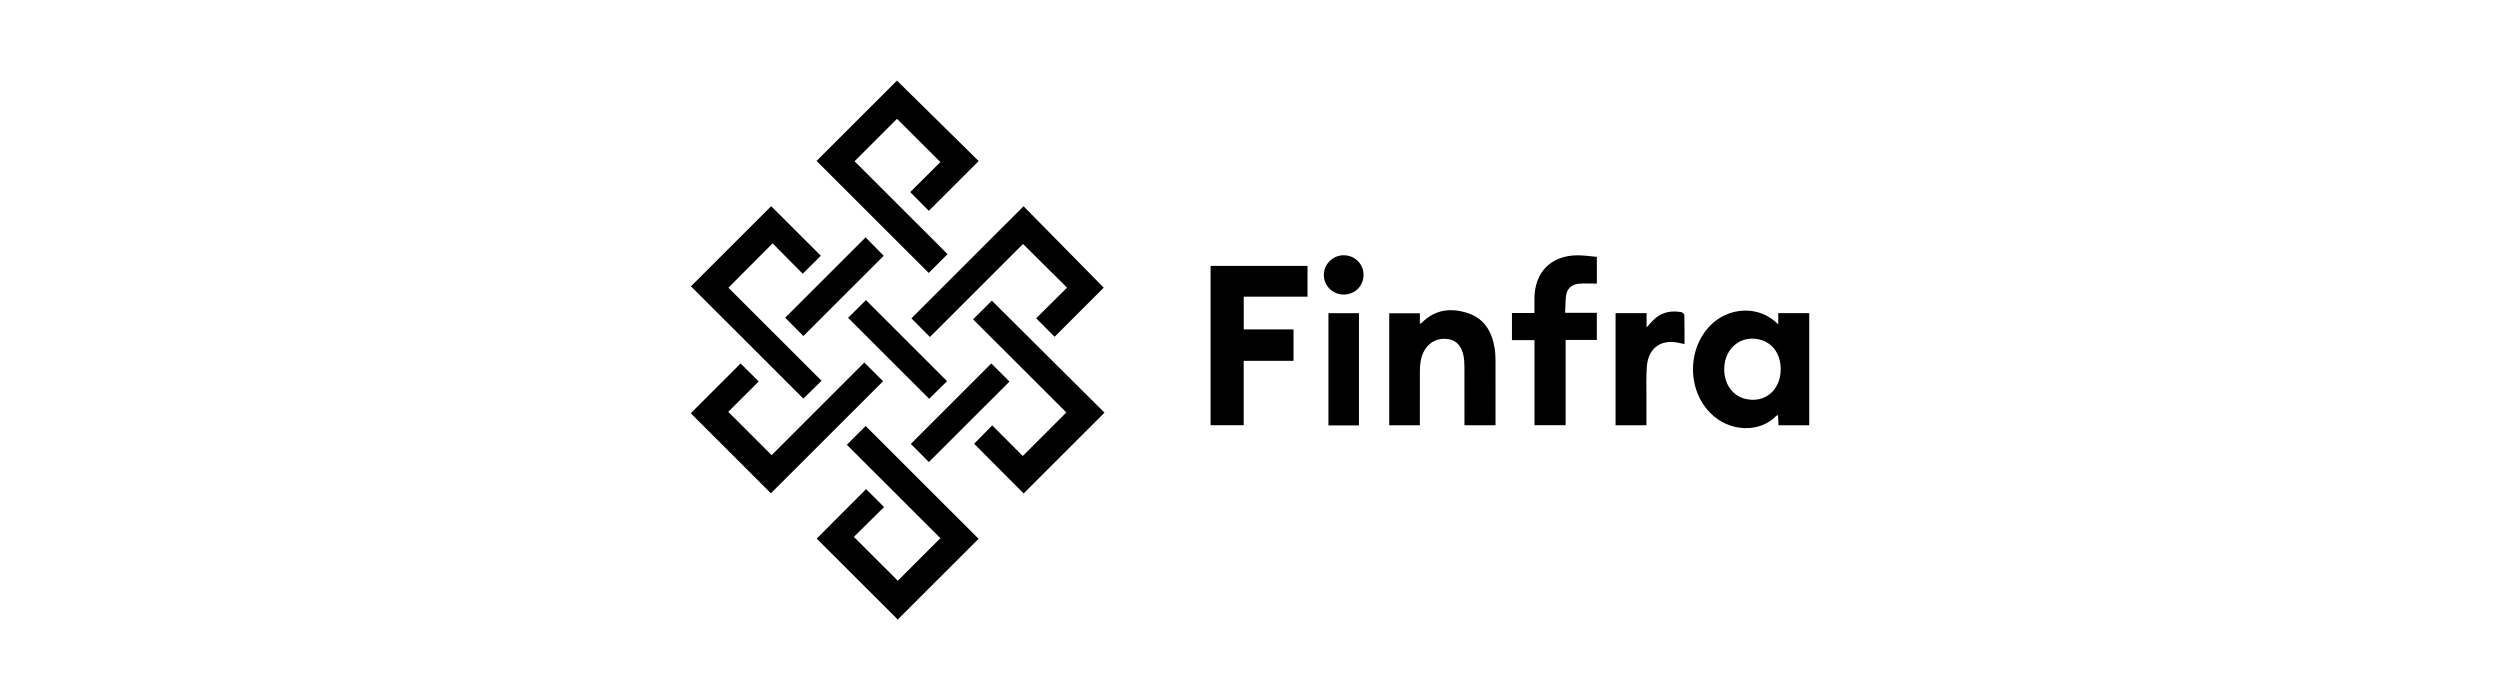 <?xml version="1.0" encoding="UTF-8"?> <svg xmlns="http://www.w3.org/2000/svg" id="Layer_1" data-name="Layer 1" viewBox="0 0 3278 918"><defs><style> .cls-1 { stroke-width: 0px; } </style></defs><path class="cls-1" d="m1070.68,211c35.13-35.09,70.7-70.63,105.42-105.32,35.61,35.06,71.55,70.45,107.13,105.49-21.91,21.88-43.74,43.69-65.34,65.26-7.85-7.89-16.06-16.16-24.42-24.57,13.11-13.04,26.56-26.41,39.58-39.36-19.29-19.22-38.24-38.1-56.89-56.67-18.02,18.02-36.85,36.83-55.64,55.61,40.57,40.53,81.55,81.46,121.92,121.78-8.83,8.82-17.03,17.02-24.71,24.69-48.4-48.35-97.8-97.7-147.06-146.9Z"></path><path class="cls-1" d="m1283.11,706.49c-35.24,35.19-70.83,70.74-105.97,105.83-35.44-35.39-71.14-71.03-106.29-106.12,21.34-21.37,43.27-43.32,64.81-64.89,7.4,7.4,15.49,15.49,23.52,23.52-12.96,12.81-26.54,26.23-39.58,39.12,20.05,20.01,38.98,38.9,57.62,57.5,17.94-17.94,36.76-36.76,55.8-55.8-40.59-40.55-81.7-81.61-122.65-122.51,8.88-8.85,17.01-16.95,24.66-24.58,49.17,49.12,98.56,98.47,148.08,147.94Z"></path><path class="cls-1" d="m2331.64,425.32v-14.74h40.62v146.99h-40.28c-.2-4.2-.41-8.55-.63-13.13-.88.2-1.65.14-1.97.48-21.07,22.64-61.62,22.49-87.2-3.8-33.99-34.95-28.26-96.7,11.09-123.18,19.42-13.06,53.16-17.82,78.36,7.39Zm3.2,58.62c-.01-18.48-9.37-32.83-24.7-37.86-25.28-8.3-48.54,9-49.34,36.69-.57,19.71,10.29,35.79,27.1,40.08,25.74,6.58,46.97-11.02,46.95-38.92Z"></path><path class="cls-1" d="m1587.32,348.65h127.1v40.34h-83.63v42.94h65.27v41.19h-65.34v84.43h-43.41v-208.9Z"></path><path class="cls-1" d="m1861.73,410.78v13.84c1.37-.78,2.14-1.02,2.64-1.52,17.35-17.45,38.29-19.78,60.34-12.52,21.47,7.08,31.46,24.28,35.01,45.65.87,5.22,1.17,10.59,1.19,15.9.11,28.34.05,56.67.05,85.48h-40.76v-13.73c0-21.1.07-42.21-.05-63.31-.03-4.66-.26-9.41-1.17-13.96-2.55-12.79-9.28-20.12-19.43-21.86-12.77-2.19-24.26,2.72-30.96,13.25-5.73,9.01-6.8,19.14-6.84,29.45-.07,20.89-.02,41.78-.02,62.67,0,2.31,0,4.63,0,7.45h-40.17v-146.78h40.17Z"></path><path class="cls-1" d="m905.99,375.42c34.6-34.57,70.17-70.1,105.17-105.07,21.54,21.49,43.48,43.38,65.14,64.99-7.37,7.3-15.48,15.33-23.8,23.57-12.93-13.06-26.36-26.62-39.45-39.84-19.76,19.83-38.65,38.79-57.98,58.18,40.46,40.41,81.45,81.34,122.16,122.01-8.28,8.1-16.45,16.08-23.9,23.38-48.55-48.51-97.93-97.84-147.35-147.22Z"></path><path class="cls-1" d="m1447.21,377.19c-20.9,20.88-42.74,42.71-64.43,64.38-7.81-7.83-15.92-15.96-24.17-24.23,13.34-13.24,26.98-26.79,40.47-40.18-19.77-19.62-38.66-38.37-57.71-57.26-40.51,40.48-81.46,81.4-122.05,121.96-8.76-8.81-16.8-16.91-24.31-24.46,48.55-48.51,97.79-97.7,147.08-146.96,34.55,35.09,69.91,71,105.11,106.75Z"></path><path class="cls-1" d="m971.1,476.57c7.33,7.3,15.44,15.38,23.71,23.62-13.26,13.2-26.8,26.7-39.94,39.78,19.41,19.4,38.19,38.18,56.88,56.86,40.23-40.2,81.15-81.09,121.56-121.48,9.05,9.03,17.13,17.1,24.57,24.52-48.61,48.56-97.99,97.9-147.09,146.95-34.57-34.54-70.15-70.08-105.06-104.96,21.54-21.52,43.46-43.42,65.36-65.3Z"></path><path class="cls-1" d="m1277.25,581.84c7.42-7.51,15.46-15.66,23.77-24.08,13.28,13.32,26.79,26.87,40.02,40.14,19.35-19.34,38.29-38.29,57.11-57.1-40.69-40.64-81.68-81.59-122.25-122.12,9.02-9,17.25-17.22,24.56-24.52,48.99,48.72,98.55,97.99,147.75,146.91-35.33,35.3-70.9,70.83-106.02,105.92-21.37-21.44-43.27-43.4-64.93-65.13Z"></path><path class="cls-1" d="m2093.8,336.77v35.11c-8.14,0-16-.54-23.75.14-9.71.84-15.65,6.83-16.74,16.38-.79,6.94-.71,13.98-1.05,21.74h41.52v35.57h-40.94v111.85h-40.82v-111.59h-29.55v-35.55h29.49c0-6.71,0-12.81,0-18.91.05-34.46,21.56-56.43,56.06-56.75,8.44-.08,16.9,1.28,25.78,2.01Z"></path><path class="cls-1" d="m2159,410.61v18.74c4.37-4.65,7.7-9.06,11.86-12.44,9.89-8.03,21.52-9.85,33.81-7.6,1.53.28,3.83,2.45,3.86,3.79.3,12.51.18,25.02.18,38.07-2.75-.6-4.78-1.01-6.79-1.48-23.43-5.5-40.44,6.16-42.51,30.23-1.17,13.55-.51,27.26-.59,40.89-.07,12.11-.01,24.22-.01,36.78h-40.47v-147h40.68Z"></path><path class="cls-1" d="m1781.87,557.81h-40.01v-147.15h40.01v147.15Z"></path><path class="cls-1" d="m1029.52,416.59c34.67-34.63,70.21-70.12,105.45-105.32,7.87,7.98,16.01,16.24,23.76,24.11-34.88,34.85-70.39,70.33-105.33,105.23-7.51-7.55-15.68-15.76-23.88-24.02Z"></path><path class="cls-1" d="m1112.03,416.73c7.43-7.38,15.56-15.46,23.37-23.23,35.35,35.32,71,70.93,106.38,106.28-7.81,7.68-15.95,15.68-23.5,23.11-35.01-34.98-70.64-70.58-106.25-106.16Z"></path><path class="cls-1" d="m1194.27,582.04c34.94-34.92,70.5-70.46,105.53-105.47,7.78,7.76,15.99,15.94,23.81,23.74-34.9,34.85-70.46,70.36-105.66,105.52-7.63-7.67-15.82-15.9-23.68-23.79Z"></path><path class="cls-1" d="m1761.97,386.22c-14.45.09-26.2-11.52-26.16-25.85.04-13.94,11.69-25.55,25.74-25.68,14.59-.13,26.27,11.23,26.33,25.6.06,14.59-11.18,25.83-25.91,25.93Z"></path></svg> 